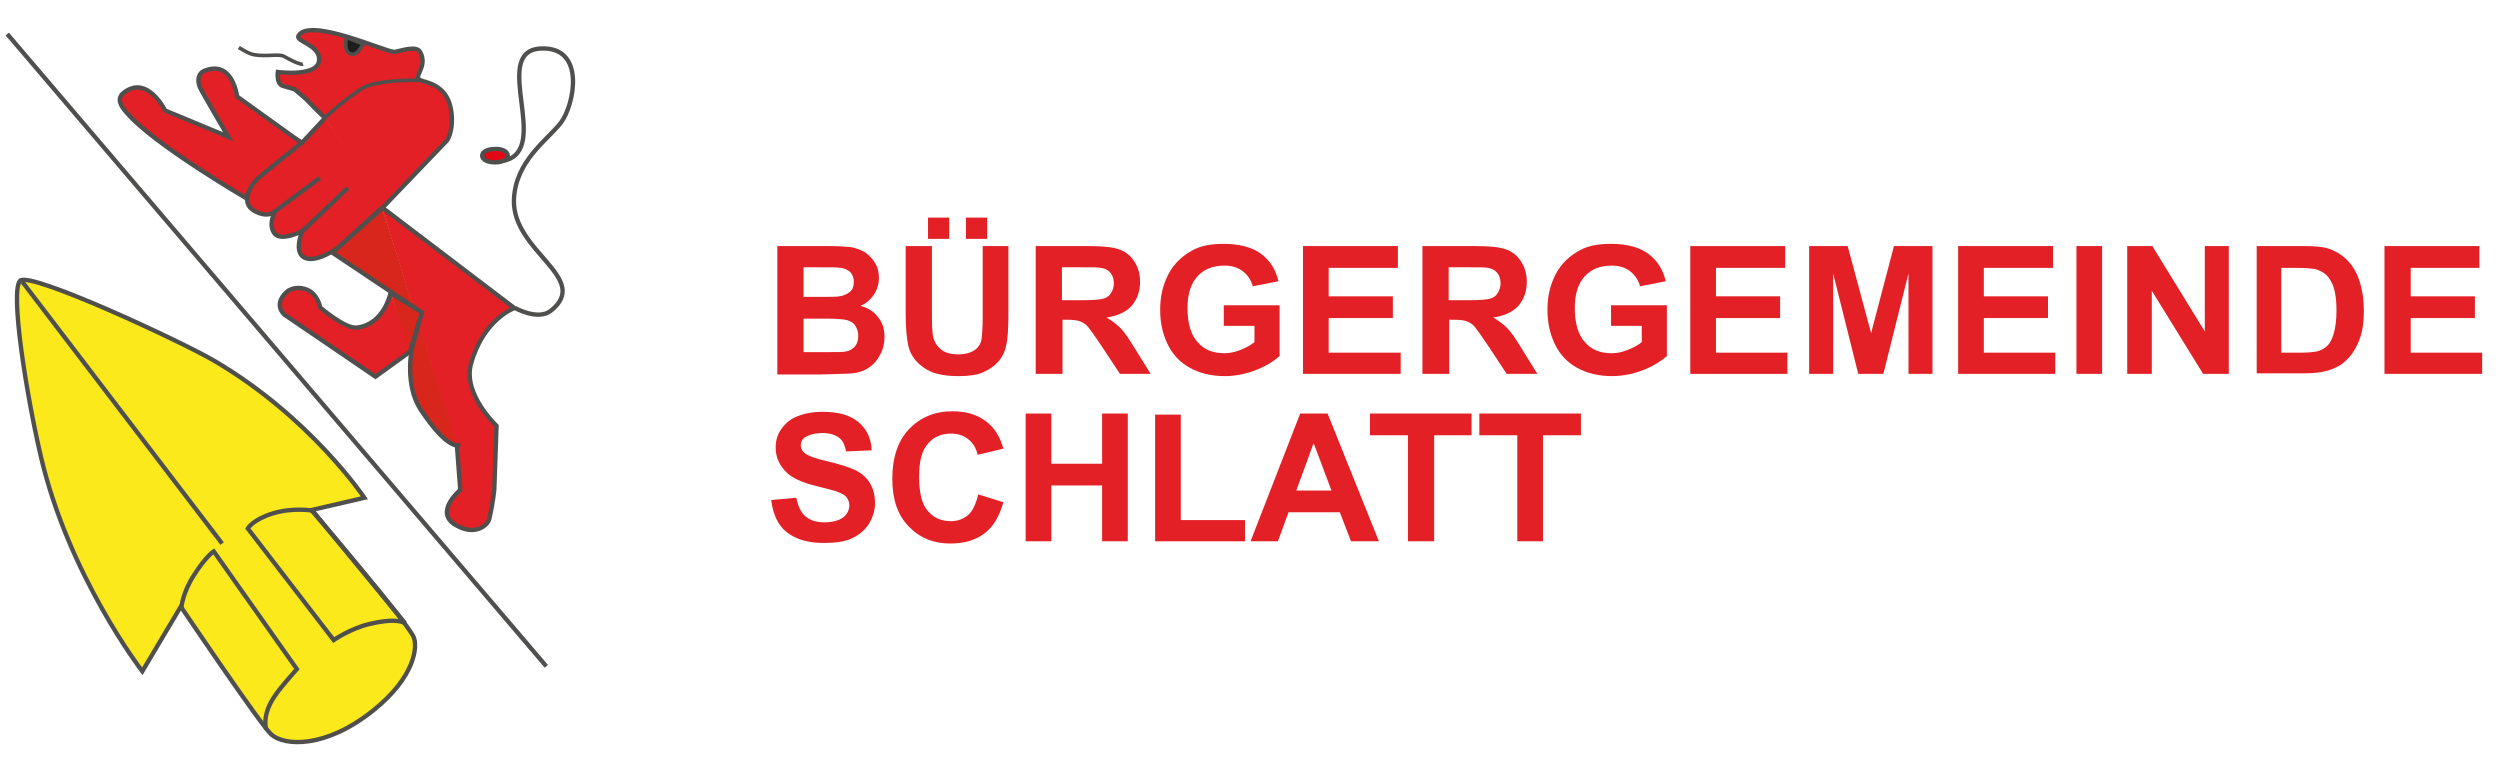 <?xml version="1.0" encoding="utf-8"?>
<!-- Generator: Adobe Illustrator 24.2.0, SVG Export Plug-In . SVG Version: 6.00 Build 0)  -->
<svg version="1.1" id="Ebene_1" xmlns="http://www.w3.org/2000/svg" xmlns:xlink="http://www.w3.org/1999/xlink" x="0px" y="0px"
	 viewBox="0 0 448 137.7" style="enable-background:new 0 0 448 137.7;" xml:space="preserve">
<style type="text/css">
	.st0{fill:none;stroke:#4F4F4E;stroke-width:0.78;}
	.st1{fill-rule:evenodd;clip-rule:evenodd;fill:#FBE91B;}
	.st2{fill-rule:evenodd;clip-rule:evenodd;fill:#E22026;}
	.st3{fill:none;stroke:#4F4F4E;stroke-width:0.65;}
	.st4{fill-rule:evenodd;clip-rule:evenodd;fill:#E20714;}
	.st5{fill-rule:evenodd;clip-rule:evenodd;fill:#1D1D1B;}
	.st6{fill-rule:evenodd;clip-rule:evenodd;fill:#D9261C;}
	.st7{fill:#E22026;}
</style>
<path class="st0" d="M1.3,6.1l96.6,113.3"/>
<path class="st1" d="M7.3,81.7c5,21.5,18.2,38.6,18.2,38.6l6.9-11.6c0,0,14.3,21.2,16.2,22.9c2.3,2.1,9.7,2.6,18.3-4.3
	c7.5-6,8-11.5,7.2-13.2c-1.5-3.1-18.3-22.7-18.3-22.7l9.5-2.2c0,0-9.7-14.5-27-24.6c-6-3.5-32.9-16-34.7-14.3
	C1.8,52.2,4.7,70.6,7.3,81.7"/>
<g>
	<path class="st0" d="M7.3,81.7c5,21.5,18.2,38.6,18.2,38.6l6.9-11.6c0,0,14.3,21.2,16.2,22.9c2.3,2.1,9.7,2.6,18.3-4.3
		c7.5-6,8-11.5,7.2-13.2c-1.5-3.1-18.3-22.7-18.3-22.7l9.5-2.2c0,0-9.7-14.5-27-24.6c-6-3.5-32.9-16-34.7-14.3
		C1.8,52.2,4.7,70.6,7.3,81.7L7.3,81.7z"/>
	<path class="st0" d="M4,50.5l35.8,46.9"/>
	<path class="st0" d="M32.5,108.9c0,0,0.2-2.7,2.3-5.9c2.1-3.3,3.5-4.2,3.5-4.2l14.9,21.1c-3,3.4-3.3,3.9-3.8,4.6
		c-2.6,3.6-1.7,6.2-1.7,6.2"/>
	<path class="st0" d="M56,91.5c0,0-3.5-0.6-7.1,0.5s-4.5,2.7-4.5,2.7l15.4,20c0,0,3-2.1,6.5-2.9c5.1-1.2,6.3-0.1,6.3-0.1L56,91.5z"
		/>
</g>
<g transform="translate(48.085 47.799)">
	<path class="st2" d="M21.9,4.7c0,0-1.1,5.6-6,6.2c-2.1,0.3-6.6-3.6-6.6-3.6S8.9,4.9,6.9,4.1C5.7,3.6,4.1,3.7,3.2,4.6
		c-2.4,2.3-0.3,4-0.3,4l16.3,11.1l6.5-4.7"/>
	<path class="st0" d="M21.9,4.7c0,0-1.1,5.6-6,6.2c-2.1,0.3-6.6-3.6-6.6-3.6S8.9,4.9,6.9,4.1C5.7,3.6,4.1,3.7,3.2,4.6
		c-2.4,2.3-0.3,4-0.3,4l16.3,11.1l6.5-4.7"/>
</g>
<g transform="translate(19.494 7.499)">
	<path class="st2" d="M34.5,18l-1.2-0.8L23,9.8c0,0-0.8-6.7-5.9-4.6c-1,0.4-1.3,1.6-0.8,2.9C16.7,9,21.4,17,21.4,17l-11.3-4.7
		c0,0-3.2-6.5-7.4-3.2c-1.3,1-0.7,2.3,0.6,3.7C8.1,18.4,24.6,28,24.6,28"/>
	<path class="st0" d="M34.5,18l-1.2-0.8L23,9.8c0,0-0.8-6.7-5.9-4.6c-1,0.4-1.3,1.6-0.8,2.9C16.7,9,21.4,17,21.4,17l-11.3-4.7
		c0,0-3.2-6.5-7.4-3.2c-1.3,1-0.7,2.3,0.6,3.7C8.1,18.4,24.6,28,24.6,28"/>
</g>
<g transform="translate(48.085 .999)">
	<path class="st2" d="M20.4,36.3l11.6-12.1c0,0,1-1.3,0.9-4.1c-0.2-5.3-3.6-6.1-5.3-6.6c-2.2-0.6,1.2-2.3-0.4-5.2
		c-0.7-1.2-3.3-0.2-4.6,0C21.2,8.4,7.4,2,5.4,5.4C4.8,6.4,9.1,7,9.1,9.6c0.1,3.3-7.4,2.3-7.4,2.3s-0.3,2.1,0.9,2.5
		C3,14.5,4.7,15,4.7,15s1.3,1.1,2,1.7c2.1,2.2,3.5,3.5,3.5,3.5"/>
	<path class="st0" d="M20.4,36.3l11.6-12.1c0,0,1-1.3,0.9-4.1c-0.2-5.3-3.6-6.1-5.3-6.6c-2.2-0.6,1.2-2.3-0.4-5.2
		c-0.7-1.2-3.3-0.2-4.6,0C21.2,8.4,7.4,2,5.4,5.4C4.8,6.4,9.1,7,9.1,9.6c0.1,3.3-7.4,2.3-7.4,2.3s-0.3,2.1,0.9,2.5
		C3,14.5,4.7,15,4.7,15s1.3,1.1,2,1.7c2.1,2.2,3.5,3.5,3.5,3.5"/>
</g>
<g transform="translate(66.279 32.199)">
	<path class="st2" d="M15.6,47.7l0.6,7.9c0,0-4.8,4-0.8,6.3c3.4,2,5.7,0.1,6-1.1c0.7-3,0.9-5.3,0.9-5.3l0.4-11.4c0,0-6-5.6-4.6-11
		C20.3,25,25.9,23,25.9,23L2.1,4.9"/>
	<path class="st0" d="M15.6,47.7l0.6,7.9c0,0-4.8,4-0.8,6.3c3.4,2,5.7,0.1,6-1.1c0.7-3,0.9-5.3,0.9-5.3l0.4-11.4c0,0-6-5.6-4.6-11
		C20.3,25,25.9,23,25.9,23L2.1,4.9"/>
</g>
<path class="st3" d="M42.8,8.5c0,0,1.6,1.1,2.7,1.3c2.2,0.4,4.6-0.2,5.4,0.3c2.8,1.6,3.4,1.4,3.4,1.4"/>
<path class="st0" d="M90.3,28.8c8.7-1.9-2.5-19.5,6.5-20.1c8.3-0.5,6.1,10.2,3.7,13.3c-2.4,3.1-8.1,6.8-8.4,13.7
	c-0.4,9.4,14,14.1,6.6,20c-2.3,1.8-6.4-0.5-6.4-0.5"/>
<path class="st0" d="M75.6,56c0,0-1.4,3.7-1.9,6.1"/>
<path class="st4" d="M91,27.9c0,0.7-1,1.2-2.3,1.2c-1.3,0-2.3-0.5-2.3-1.2s1-1.2,2.3-1.2C90,26.6,91,27.2,91,27.9"/>
<path class="st0" d="M91,27.9c0,0.7-1,1.2-2.3,1.2c-1.3,0-2.3-0.5-2.3-1.2s1-1.2,2.3-1.2C90,26.6,91,27.2,91,27.9z"/>
<path class="st5" d="M65.1,7.9c-0.7,1.1-1.3,2-2.1,1.8c-1.6-0.3-0.9-3-0.9-3L65.1,7.9z"/>
<path class="st3" d="M65.1,7.9c-0.7,1.1-1.3,2-2.1,1.8c-1.6-0.3-0.9-3-0.9-3L65.1,7.9z"/>
<g transform="translate(42.887 16.599)">
	<path class="st2" d="M15.4,4.5l-4.1,4.4c0,0-7.3,5.8-8.2,6.7c-0.9,0.8-3.1,4.1-0.4,5.6c2.7,1.5,3.8-0.1,3.8-0.1s-1.4,2.3-0.3,4
		c1.1,1.8,5.1-0.3,5.1-0.3s-1.5,3.4,0.1,4.6c2,1.5,6.3-1.6,6.3-1.6l8-7.3"/>
	<path class="st0" d="M15.4,4.5l-4.1,4.4c0,0-7.3,5.8-8.2,6.7c-0.9,0.8-3.1,4.1-0.4,5.6c2.7,1.5,3.8-0.1,3.8-0.1s-1.4,2.3-0.3,4
		c1.1,1.8,5.1-0.3,5.1-0.3s-1.5,3.4,0.1,4.6c2,1.5,6.3-1.6,6.3-1.6l8-7.3"/>
</g>
<path class="st3" d="M75.3,14.4c0,0-7.9-0.3-10.7,1.6c-3.5,2.4-6.3,5-6.5,5.2"/>
<path class="st0" d="M49.1,38l8.2-6.1"/>
<path class="st0" d="M54.1,41.5l8.2-7.8"/>
<g transform="translate(68.879 47.799)">
	<path class="st6" d="M1.1,4.7l5.6,3.5l-2.1,7"/>
	<path class="st0" d="M1.1,4.7l5.6,3.5l-2.1,7"/>
</g>
<g transform="translate(58.482 33.499)">
	<path class="st6" d="M23.6,46.6v-0.3c0,0-2,0.7-6.7-6.4c-2.9-4.4-1.6-10.8-1.6-10.8l1.8-6.6l-16-10.7l8.9-8"/>
	<path class="st0" d="M23.6,46.6v-0.3c0,0-2,0.7-6.7-6.4c-2.9-4.4-1.6-10.8-1.6-10.8l1.8-6.6l-16-10.7l8.9-8"/>
</g>
<g>
	<path class="st7" d="M139.3,44.1h9.2c1.8,0,3.2,0.1,4.1,0.2c0.9,0.2,1.7,0.5,2.4,0.9c0.7,0.5,1.3,1.1,1.8,1.9s0.7,1.7,0.7,2.7
		c0,1.1-0.3,2.1-0.9,3c-0.6,0.9-1.4,1.6-2.4,2c1.4,0.4,2.5,1.1,3.2,2.1c0.8,1,1.1,2.1,1.1,3.5c0,1-0.2,2.1-0.7,3
		c-0.5,1-1.1,1.8-2,2.4c-0.8,0.6-1.9,1-3.1,1.1c-0.8,0.1-2.6,0.1-5.6,0.2h-7.8V44.1z M144,47.9v5.3h3c1.8,0,2.9,0,3.4-0.1
		c0.8-0.1,1.4-0.4,1.9-0.8s0.7-1,0.7-1.8c0-0.7-0.2-1.3-0.6-1.7c-0.4-0.4-1-0.7-1.7-0.8c-0.5-0.1-1.8-0.1-4-0.1H144z M144,57v6.1
		h4.3c1.7,0,2.7,0,3.2-0.1c0.7-0.1,1.2-0.4,1.7-0.9c0.4-0.5,0.6-1.1,0.6-1.9c0-0.7-0.2-1.3-0.5-1.8c-0.3-0.5-0.8-0.8-1.4-1
		c-0.6-0.2-2-0.3-4.1-0.3H144z"/>
	<path class="st7" d="M162.4,44.1h4.6v12.4c0,2,0.1,3.2,0.2,3.8c0.2,0.9,0.7,1.7,1.4,2.3c0.7,0.6,1.8,0.9,3.1,0.9
		c1.3,0,2.3-0.3,3-0.8c0.7-0.5,1.1-1.2,1.2-2c0.1-0.8,0.2-2.1,0.2-3.9V44.1h4.6v12c0,2.8-0.1,4.7-0.4,5.8c-0.2,1.1-0.7,2.1-1.4,2.9
		s-1.6,1.4-2.7,1.9s-2.6,0.7-4.4,0.7c-2.2,0-3.8-0.3-5-0.8c-1.1-0.5-2-1.2-2.7-2c-0.7-0.8-1.1-1.7-1.3-2.5c-0.3-1.3-0.5-3.2-0.5-5.8
		V44.1z M166.3,42.8V39h3.8v3.8H166.3z M173.1,42.8V39h3.8v3.8H173.1z"/>
	<path class="st7" d="M185.6,67V44.1h9.7c2.4,0,4.2,0.2,5.3,0.6c1.1,0.4,2,1.1,2.7,2.2c0.7,1.1,1,2.3,1,3.6c0,1.7-0.5,3.1-1.5,4.3
		c-1,1.1-2.5,1.8-4.5,2.1c1,0.6,1.8,1.2,2.5,1.9c0.7,0.7,1.5,1.9,2.6,3.7l2.8,4.5h-5.5l-3.3-5c-1.2-1.8-2-2.9-2.4-3.4
		c-0.4-0.5-0.9-0.8-1.4-1c-0.5-0.2-1.3-0.3-2.3-0.3h-0.9V67H185.6z M190.2,53.8h3.4c2.2,0,3.6-0.1,4.2-0.3c0.6-0.2,1-0.5,1.3-1
		c0.3-0.5,0.5-1,0.5-1.7c0-0.8-0.2-1.4-0.6-1.9c-0.4-0.5-1-0.8-1.7-0.9c-0.4-0.1-1.5-0.1-3.4-0.1h-3.6V53.8z"/>
	<path class="st7" d="M219.3,58.6v-3.9h10v9.1c-1,0.9-2.4,1.8-4.2,2.5c-1.8,0.7-3.7,1.1-5.6,1.1c-2.4,0-4.5-0.5-6.3-1.5
		c-1.8-1-3.1-2.4-4-4.3c-0.9-1.9-1.3-3.9-1.3-6.1c0-2.4,0.5-4.5,1.5-6.4c1-1.9,2.5-3.3,4.4-4.3c1.5-0.8,3.3-1.1,5.5-1.1
		c2.8,0,5.1,0.6,6.7,1.8c1.6,1.2,2.6,2.8,3.1,4.9l-4.6,0.9c-0.3-1.1-0.9-2-1.8-2.7c-0.9-0.7-2-1-3.3-1c-2,0-3.6,0.6-4.8,1.9
		c-1.2,1.3-1.8,3.2-1.8,5.7c0,2.7,0.6,4.8,1.8,6.1c1.2,1.4,2.8,2,4.8,2c1,0,1.9-0.2,2.9-0.6c1-0.4,1.8-0.8,2.5-1.4v-2.9H219.3z"/>
	<path class="st7" d="M233.5,67V44.1h17V48h-12.4v5.1h11.5v3.9h-11.5v6.2H251V67H233.5z"/>
	<path class="st7" d="M254.9,67V44.1h9.7c2.4,0,4.2,0.2,5.3,0.6c1.1,0.4,2,1.1,2.7,2.2c0.7,1.1,1,2.3,1,3.6c0,1.7-0.5,3.1-1.5,4.3
		c-1,1.1-2.5,1.8-4.5,2.1c1,0.6,1.8,1.2,2.5,1.9c0.7,0.7,1.5,1.9,2.6,3.7l2.8,4.5H270l-3.3-5c-1.2-1.8-2-2.9-2.4-3.4
		c-0.4-0.5-0.9-0.8-1.4-1c-0.5-0.2-1.3-0.3-2.3-0.3h-0.9V67H254.9z M259.5,53.8h3.4c2.2,0,3.6-0.1,4.2-0.3c0.6-0.2,1-0.5,1.3-1
		c0.3-0.5,0.5-1,0.5-1.7c0-0.8-0.2-1.4-0.6-1.9c-0.4-0.5-1-0.8-1.7-0.9c-0.4-0.1-1.5-0.1-3.4-0.1h-3.6V53.8z"/>
	<path class="st7" d="M288.7,58.6v-3.9h10v9.1c-1,0.9-2.4,1.8-4.2,2.5c-1.8,0.7-3.7,1.1-5.6,1.1c-2.4,0-4.5-0.5-6.3-1.5
		c-1.8-1-3.1-2.4-4-4.3c-0.9-1.9-1.3-3.9-1.3-6.1c0-2.4,0.5-4.5,1.5-6.4c1-1.9,2.5-3.3,4.4-4.3c1.5-0.8,3.3-1.1,5.5-1.1
		c2.8,0,5.1,0.6,6.7,1.8c1.6,1.2,2.6,2.8,3.1,4.9l-4.6,0.9c-0.3-1.1-0.9-2-1.8-2.7c-0.9-0.7-2-1-3.3-1c-2,0-3.6,0.6-4.8,1.9
		c-1.2,1.3-1.8,3.2-1.8,5.7c0,2.7,0.6,4.8,1.8,6.1c1.2,1.4,2.8,2,4.8,2c1,0,1.9-0.2,2.9-0.6c1-0.4,1.8-0.8,2.5-1.4v-2.9H288.7z"/>
	<path class="st7" d="M302.9,67V44.1h17V48h-12.4v5.1H319v3.9h-11.5v6.2h12.8V67H302.9z"/>
	<path class="st7" d="M324.2,67V44.1h6.9l4.2,15.6l4.1-15.6h6.9V67H342V49l-4.5,18H333l-4.5-18v18H324.2z"/>
	<path class="st7" d="M350.9,67V44.1h17V48h-12.4v5.1H367v3.9h-11.5v6.2h12.8V67H350.9z"/>
	<path class="st7" d="M372.1,67V44.1h4.6V67H372.1z"/>
	<path class="st7" d="M381.2,67V44.1h4.5l9.4,15.3V44.1h4.3V67h-4.6l-9.2-14.9V67H381.2z"/>
	<path class="st7" d="M404.2,44.1h8.5c1.9,0,3.4,0.1,4.4,0.4c1.3,0.4,2.5,1.1,3.5,2.1c1,1,1.7,2.2,2.2,3.7c0.5,1.5,0.8,3.3,0.8,5.4
		c0,1.9-0.2,3.5-0.7,4.9c-0.6,1.7-1.4,3-2.5,4c-0.8,0.8-1.9,1.4-3.2,1.8c-1,0.3-2.4,0.5-4.1,0.5h-8.7V44.1z M408.8,48v15.2h3.5
		c1.3,0,2.2-0.1,2.8-0.2c0.8-0.2,1.4-0.5,1.9-1c0.5-0.4,0.9-1.2,1.2-2.2c0.3-1,0.5-2.4,0.5-4.2c0-1.8-0.2-3.1-0.5-4.1
		c-0.3-0.9-0.8-1.7-1.3-2.2s-1.3-0.9-2.1-1.1c-0.6-0.1-1.9-0.2-3.8-0.2H408.8z"/>
	<path class="st7" d="M427.3,67V44.1h17V48H432v5.1h11.5v3.9H432v6.2h12.8V67H427.3z"/>
	<path class="st7" d="M138.2,89.6l4.5-0.4c0.3,1.5,0.8,2.6,1.6,3.3c0.8,0.7,1.9,1.1,3.4,1.1c1.5,0,2.6-0.3,3.4-0.9
		c0.8-0.6,1.1-1.4,1.1-2.2c0-0.5-0.2-1-0.5-1.4c-0.3-0.4-0.9-0.7-1.7-1c-0.5-0.2-1.8-0.5-3.7-1c-2.5-0.6-4.2-1.4-5.2-2.3
		c-1.4-1.3-2.1-2.8-2.1-4.6c0-1.2,0.3-2.3,1-3.3c0.7-1,1.6-1.8,2.9-2.3c1.2-0.5,2.7-0.8,4.5-0.8c2.9,0,5,0.6,6.5,1.9
		c1.5,1.3,2.2,2.9,2.3,5l-4.6,0.2c-0.2-1.2-0.6-2-1.3-2.5c-0.7-0.5-1.6-0.8-2.9-0.8c-1.3,0-2.4,0.3-3.2,0.8
		c-0.5,0.4-0.7,0.8-0.7,1.4c0,0.5,0.2,1,0.7,1.4c0.6,0.5,2,1,4.2,1.5s3.9,1.1,5,1.6c1.1,0.6,1.9,1.3,2.5,2.3s0.9,2.2,0.9,3.6
		c0,1.3-0.4,2.5-1.1,3.7c-0.7,1.1-1.8,2-3.1,2.6c-1.3,0.6-3,0.8-5,0.8c-2.9,0-5.1-0.7-6.7-2C139.4,94.1,138.5,92.1,138.2,89.6z"/>
	<path class="st7" d="M175.3,88.6l4.5,1.4c-0.7,2.5-1.8,4.4-3.4,5.6c-1.6,1.2-3.6,1.8-6.1,1.8c-3,0-5.5-1-7.5-3.1
		c-2-2.1-2.9-4.9-2.9-8.5c0-3.8,1-6.8,3-8.9c2-2.1,4.6-3.2,7.8-3.2c2.8,0,5.1,0.8,6.8,2.5c1,1,1.8,2.4,2.3,4.2l-4.6,1.1
		c-0.3-1.2-0.8-2.1-1.7-2.8s-1.9-1-3.1-1c-1.7,0-3.1,0.6-4.1,1.8c-1.1,1.2-1.6,3.2-1.6,5.9c0,2.9,0.5,5,1.6,6.2
		c1,1.2,2.4,1.8,4.1,1.8c1.2,0,2.3-0.4,3.2-1.2C174.3,91.5,174.9,90.3,175.3,88.6z"/>
	<path class="st7" d="M183.8,97V74.1h4.6v9h9.1v-9h4.6V97h-4.6V87h-9.1v10H183.8z"/>
	<path class="st7" d="M207,97V74.3h4.6v18.9h11.5V97H207z"/>
	<path class="st7" d="M247.1,97h-5l-2-5.2h-9.2L229,97h-4.9l8.9-22.9h4.9L247.1,97z M238.6,87.9l-3.2-8.5l-3.1,8.5H238.6z"/>
	<path class="st7" d="M252.3,97V78h-6.8v-3.9h18.2V78H257v19H252.3z"/>
	<path class="st7" d="M271.9,97V78h-6.8v-3.9h18.2V78h-6.8v19H271.9z"/>
</g>
</svg>
